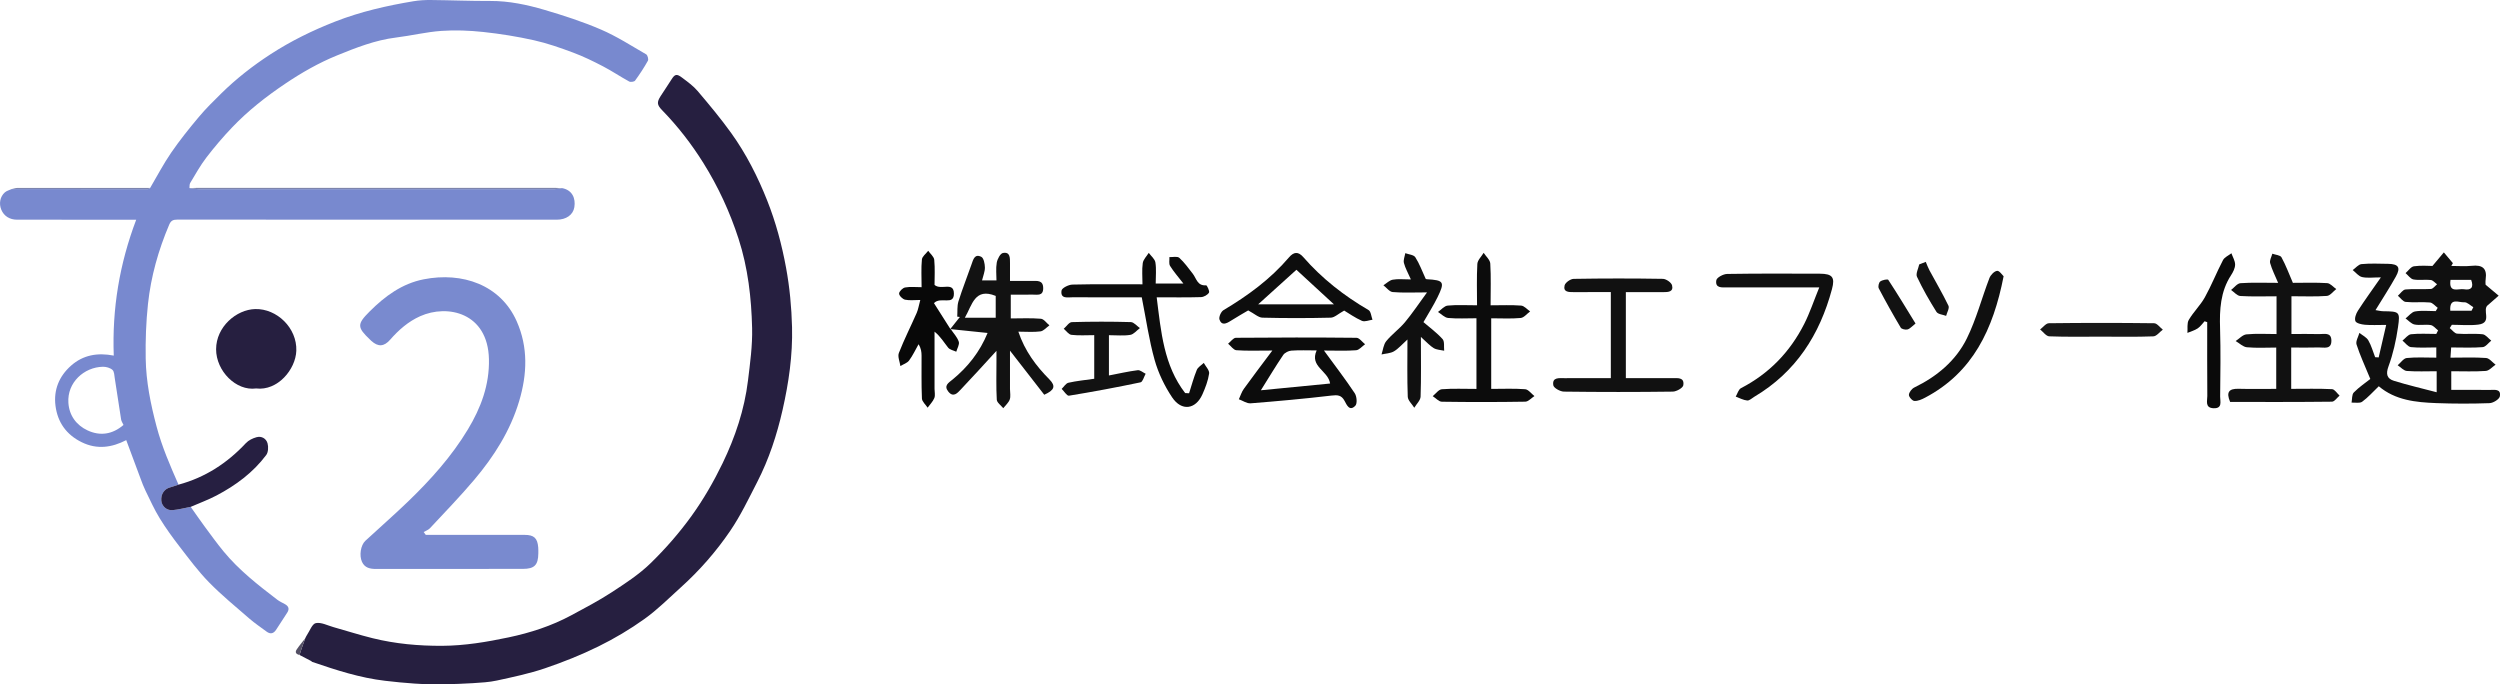 <?xml version="1.0" encoding="UTF-8"?>
<svg xmlns="http://www.w3.org/2000/svg" id="_レイヤー_2" data-name="レイヤー 2" viewBox="0 0 2046.12 560.1">
  <defs>
    <style>
      .cls-1 {
        fill: #261f41;
      }

      .cls-1, .cls-2, .cls-3, .cls-4, .cls-5, .cls-6, .cls-7, .cls-8, .cls-9, .cls-10, .cls-11, .cls-12, .cls-13, .cls-14, .cls-15, .cls-16, .cls-17 {
        stroke-width: 0px;
      }

      .cls-2 {
        fill: #7d85ae;
      }

      .cls-3 {
        fill: #261f40;
      }

      .cls-4 {
        fill: #181818;
      }

      .cls-5 {
        fill: #534f64;
      }

      .cls-6 {
        fill: #101010;
      }

      .cls-7 {
        fill: #7889cf;
      }

      .cls-8 {
        fill: #111;
      }

      .cls-9 {
        fill: #0d0d0d;
      }

      .cls-10 {
        fill: #7d85ac;
      }

      .cls-11 {
        fill: #0f0f0f;
      }

      .cls-12 {
        fill: #080808;
      }

      .cls-13 {
        fill: #131313;
      }

      .cls-14 {
        fill: #121212;
      }

      .cls-15 {
        fill: #0a0a0a;
      }

      .cls-16 {
        fill: #798acf;
      }

      .cls-17 {
        fill: #0c0c0c;
      }
    </style>
  </defs>
  <g id="_レイヤー_1-2" data-name="レイヤー 1">
    <g>
      <path class="cls-7" d="M156.07,414.83c3.78,5.35,7.48,10.75,11.37,16.02,5.05,6.84,10.03,13.74,15.42,20.31,12.69,15.45,28.35,27.65,44.12,39.71,1.94,1.48,4.26,2.45,6.39,3.68,3.05,1.77,3.6,4.05,1.6,7.04-3.04,4.55-5.96,9.18-8.94,13.77-2.08,3.21-4.68,3.94-7.87,1.56-4.7-3.51-9.61-6.78-14.03-10.61-11.2-9.72-22.72-19.16-33.08-29.73-8.73-8.9-16.22-19.05-23.87-28.95-5.84-7.55-11.47-15.31-16.46-23.43-4.4-7.16-7.86-14.9-11.57-22.46-1.6-3.25-2.86-6.68-4.13-10.08-3.88-10.31-7.69-20.65-11.7-31.44-11.66,6.03-23.84,7.95-36.54,1.67-12.51-6.18-19.62-16.26-21.36-29.75-1.67-13,2.94-24.21,12.76-32.9,9.82-8.68,21.55-10.79,34.92-8.2-1.39-38.37,4.66-74.97,18.38-111.22-2.7,0-4.59,0-6.49,0-30.32,0-60.64,0-90.96-.01-6.17,0-10.84-3.01-12.98-8.21-2.04-4.97-1.06-10.6,2.92-14.15,1.49-1.33,3.71-1.83,5.6-2.71,37.14.04,74.28.08,111.41.06.64,0,1.28-.65,1.91-1,5.7-9.65,10.89-19.65,17.22-28.86,6.96-10.13,14.69-19.76,22.59-29.18,5.72-6.82,12.1-13.11,18.47-19.36,12.27-12.05,25.75-22.57,40.19-31.96,16.7-10.85,34.4-19.53,52.92-26.77,20.72-8.11,42.23-13,64.07-16.65,4.71-.79,9.55-1.06,14.33-1.01,16.2.15,32.4.85,48.59.78,15.25-.06,29.96,3.06,44.36,7.29,15.66,4.61,31.31,9.67,46.28,16.13,12.85,5.54,24.79,13.23,36.96,20.27,1.16.67,2.07,4.06,1.4,5.25-3.13,5.63-6.69,11.04-10.49,16.25-.7.96-3.64,1.38-4.82.74-7.27-3.97-14.16-8.64-21.49-12.46-7.92-4.12-16.01-8.08-24.36-11.19-10.51-3.92-21.19-7.68-32.11-10.12-13.64-3.05-27.54-5.28-41.44-6.77-11.35-1.21-22.93-1.69-34.29-.89-12.45.88-24.73,3.91-37.16,5.44-16.97,2.09-32.72,8.31-48.26,14.63-14.94,6.08-29,14.11-42.53,23.23-15.61,10.51-30.25,21.99-43.2,35.54-7.52,7.86-14.61,16.19-21.23,24.82-4.98,6.5-8.97,13.77-13.23,20.8-.67,1.11-.44,2.77-.62,4.18,2.6.31,5.21.88,7.81.88,96.96.05,193.92.05,290.89,0,2.08,0,4.16-.56,6.24-.85,8.6,1.6,11.23,8.58,10.09,15.61-1.03,6.33-6.7,10.25-14.45,10.25-103.49,0-206.99,0-310.48-.07-3.36,0-5.2.69-6.67,4.14-8.85,20.83-14.96,42.43-17.36,64.87-1.58,14.8-2.12,29.8-1.87,44.69.31,18.88,4.03,37.29,8.89,55.62,4.39,16.58,11.12,32.07,17.97,47.61-2.31.76-4.59,1.63-6.93,2.26-4.72,1.27-7.6,5.58-7.12,10.9.39,4.37,4.36,8.12,9.15,7.7,5.01-.44,9.93-1.76,14.89-2.7ZM101.08,347.81c-.79-1.75-1.72-3.04-1.95-4.44-1.8-11.22-3.42-22.48-5.19-33.71-.38-2.41-.4-5.59-1.91-6.93-1.9-1.69-5.18-2.6-7.83-2.55-15.38.32-29.34,12.85-28.23,29.54.7,10.42,6.55,18.29,15.7,22.55,10.17,4.74,20.3,3.37,29.41-4.47Z"></path>
      <path class="cls-3" d="M249.77,522.49c.45-.87.81-1.79,1.36-2.59,2.38-3.51,4.35-9.3,7.35-9.91,4.37-.89,9.52,1.9,14.3,3.24,10.74,3.02,21.37,6.44,32.19,9.11,18.68,4.62,37.69,6.33,56.96,6.23,18.45-.1,36.4-3.13,54.35-6.91,17.9-3.78,35.12-9.37,51.24-18.04,11.13-5.99,22.38-11.87,32.95-18.76,11.12-7.26,22.5-14.63,31.95-23.83,12.25-11.92,23.67-25,33.66-38.87,9.68-13.44,18.08-28.03,25.3-42.96,10.35-21.41,17.92-43.99,20.81-67.76,1.73-14.24,3.72-28.63,3.38-42.9-.6-24.73-3.36-49.23-11.1-73.12-7.11-21.95-16.61-42.5-28.79-62.02-9.76-15.63-20.97-30.04-33.79-43.23-4.14-4.26-4.45-6.45-1.23-11.47,2.86-4.46,5.88-8.82,8.69-13.32,2.93-4.71,4.38-5.25,8.87-1.84,4.46,3.38,9.15,6.71,12.73,10.93,9.48,11.16,18.9,22.44,27.44,34.32,12.29,17.09,21.81,35.88,29.54,55.38,7.03,17.72,11.96,36.11,15.43,55,2.97,16.18,4.48,32.36,4.89,48.68.57,22.87-2.69,45.37-7.75,67.64-4.65,20.46-11.13,40.29-20.73,58.97-7,13.62-13.64,27.58-22.23,40.18-11.46,16.81-24.92,32.21-40.11,45.91-9.83,8.87-19.26,18.37-29.98,26.04-11.87,8.5-24.6,16.05-37.71,22.5-14.14,6.96-28.91,12.85-43.84,17.92-12.73,4.32-26.02,7.09-39.19,9.97-6.42,1.41-13.1,1.72-19.69,2.16-7.77.52-15.57.72-23.35.91-16.26.41-32.36-.96-48.54-2.86-20.62-2.43-40.02-8.74-59.43-15.4,0,0-.03-.03-.03-.03-.3,0-.49-.13-.57-.42-.29-.18-.58-.37-.88-.55-3.02-1.58-6.04-3.16-9.07-4.73.55-1.74,1.07-3.48,1.67-5.21.96-2.79,1.97-5.56,2.96-8.34Z"></path>
      <path class="cls-16" d="M348.47,437.77c1.95,0,3.91,0,5.86,0,25,0,50-.02,74.99,0,7.72,0,10.55,2.6,11.19,10.23.14,1.66.1,3.33.08,5-.12,9.49-3.23,12.6-12.66,12.6-40,.01-79.99-.03-119.99.06-5.03.01-9.38-.82-11.67-5.81-2.39-5.2-1.11-13.66,2.79-17.27,11.6-10.76,23.55-21.14,34.92-32.12,18.5-17.85,35.65-36.9,48.98-59.04,10.64-17.67,17.69-36.37,17.21-57.51-.87-38.02-33.84-45.14-56.26-35.13-9.82,4.39-17.61,11.28-24.59,19.24-5.02,5.73-9.78,6.06-15.4.98-.37-.34-.72-.69-1.08-1.04-10.65-10.1-10.69-12.65-.41-22.95,12.57-12.58,26.58-22.93,44.41-26.43,31.47-6.18,62.75,4.47,76.02,34.3,9.53,21.42,8.6,43.42,2.03,65.43-7.23,24.22-20.53,45.12-36.62,64.2-11.58,13.73-24.14,26.64-36.38,39.8-1.31,1.41-3.42,2.1-5.15,3.12l1.73,2.34Z"></path>
      <path class="cls-3" d="M209.56,317.93c-16.27,2.26-32.71-14.24-32.69-32.09.03-18.39,16.57-32.49,32.01-32.89,17.72-.46,34.33,15.48,33.64,34.16-.56,15.25-15.29,33-32.96,30.81Z"></path>
      <path class="cls-6" d="M1946.91,316.13c-4.83,4.62-8.82,9.2-13.61,12.67-2.01,1.46-5.73.56-8.68.73.56-2.84.17-6.61,1.86-8.33,4.39-4.46,9.71-8.02,13.5-11.02-4.66-11.37-8.54-19.61-11.27-28.22-.84-2.66,1.46-6.32,2.33-9.51,2.5,2.01,5.8,3.55,7.31,6.13,2.47,4.23,3.78,9.15,5.58,13.78.97.06,1.93.11,2.9.17,1.93-8.37,3.86-16.74,6.14-26.6-6.97,0-12.25.33-17.47-.13-2.77-.24-7.03-1.21-7.73-2.99-.89-2.26.5-6.09,2.06-8.5,5.6-8.68,11.68-17.04,18.81-27.28-6.37,0-11.08.72-15.41-.26-2.84-.64-5.12-3.74-7.66-5.73,2.4-1.71,4.69-4.65,7.23-4.88,7.21-.67,14.53-.34,21.8-.22,8.48.14,10.4,3.02,6.27,10.45-5.04,9.06-10.73,17.76-16.64,27.43,2.35.36,4.29.88,6.24.91,13.38.2,14.03.26,12.16,13.14-1.57,10.83-3.99,21.74-7.77,31.98-2.38,6.45-1.17,10.08,4.39,11.81,11.21,3.5,22.69,6.13,35.04,9.38v-17.2c-8.29,0-16.39.39-24.41-.22-2.6-.2-5.01-3.04-7.5-4.67,2.46-2.07,4.76-5.65,7.41-5.93,7.79-.8,15.71-.29,24.2-.29v-8.37c-6.97,0-13.93.48-20.76-.26-2.47-.27-4.62-3.47-6.92-5.33,2.33-1.82,4.51-4.95,7.01-5.21,6.81-.73,13.76-.25,20.65-.25.49-.97.99-1.93,1.48-2.9-2-1.52-3.85-3.99-6.04-4.35-4.32-.7-8.94.39-13.21-.46-2.69-.53-4.94-3.23-7.39-4.96,2.59-2,4.96-5.27,7.81-5.74,5.49-.92,11.25-.27,16.9-.27.54-.9,1.07-1.8,1.61-2.7-2.11-1.52-4.12-4.16-6.35-4.36-6.59-.59-13.31.22-19.88-.47-2.27-.24-4.25-3.28-6.36-5.04,2.06-1.8,3.98-4.93,6.2-5.14,6.89-.67,13.91.02,20.84-.42,1.75-.11,3.36-2.48,5.03-3.82-1.72-1.23-3.35-3.32-5.18-3.52-4.69-.52-9.58.4-14.17-.44-2.38-.44-4.31-3.38-6.44-5.19,2.27-1.95,4.35-5.23,6.85-5.59,5.86-.83,11.91-.27,15.16-.27,4.1-4.88,6.71-7.99,9.32-11.1,2.47,2.94,4.94,5.88,7.41,8.82-.44.76-.88,1.51-1.31,2.27,5.59,0,11.24.48,16.77-.11,8.61-.93,12.66,1.99,11.36,11.01-.31,2.15-.05,4.38-.05,4.47,4.44,3.72,7.57,6.34,10.7,8.96-2.85,2.5-5.69,5-8.54,7.5-5.73,3.68,3.96,14.66-8.1,16.17-7.12.89-14.45.16-21.69.16-.57.9-1.14,1.8-1.71,2.7,2.01,1.59,3.92,4.38,6.05,4.56,6.91.59,13.95-.25,20.83.49,2.52.27,4.74,3.4,7.09,5.23-2.34,1.86-4.56,5.1-7.04,5.31-8.16.68-16.42.26-25.78.26-.18,2.59-.35,5.06-.57,8.36,10.3,0,19.76-.42,29.13.26,2.72.2,5.21,3.57,7.8,5.49-2.66,1.79-5.23,4.91-8.01,5.11-9.11.65-18.29.25-28.26.25v15.26c10.07,0,20.68-.07,31.3.04,3.87.04,9.62-1.22,8.46,5.23-.43,2.38-5.42,5.48-8.42,5.59-14.53.52-29.1.51-43.63-.04-16.8-.64-33.49-2.34-47-13.75ZM2005.61,229.06c-1.63,11.36,6.55,6.91,10.93,7.66,5.81,1.01,8.35-1.33,5.98-7.66h-16.91ZM2005.43,254.31h17.39c.49-.97.98-1.94,1.47-2.91-2.48-1.43-5.1-4.23-7.42-4.01-4.23.4-12.29-4.32-11.43,6.91Z"></path>
      <path class="cls-1" d="M156.07,414.83c-4.96.94-9.89,2.26-14.89,2.7-4.79.42-8.76-3.33-9.15-7.7-.48-5.32,2.4-9.63,7.12-10.9,2.34-.63,4.62-1.5,6.93-2.26,21.78-5.85,39.87-17.61,55.19-34.02,2.17-2.32,5.56-3.96,8.69-4.82,4.14-1.14,7.93,1.12,9.01,4.99.82,2.93.61,7.33-1.09,9.6-10.77,14.36-24.94,24.84-40.7,33.12-6.79,3.57-14.05,6.22-21.1,9.28Z"></path>
      <path class="cls-14" d="M777.82,269.23c2.59-3.27,5.19-6.53,7.78-9.8-.72-.09-1.44-.19-2.15-.28.29-4.2-.2-8.64,1.01-12.55,3.18-10.2,7.2-20.12,10.68-30.23,1.4-4.07,2.61-8.89,8.01-6.16,2,1.01,2.88,5.67,2.94,8.7.07,3.31-1.4,6.65-2.34,10.57h11.81c0-4.7-.61-9.74.23-14.52.52-2.96,2.89-7.49,5.06-7.9,6.04-1.12,5.76,4.08,5.78,8.26.02,4.41,0,8.83,0,14.62,6.04,0,11.89-.02,17.74,0,4.38.02,9.43-.91,9.43,5.97,0,6.69-5.04,5.12-8.88,5.21-5.67.13-11.35.03-17.66.03v19.47c8.41,0,16.58-.43,24.65.26,2.46.21,4.65,3.52,6.96,5.42-2.42,1.72-4.68,4.56-7.28,4.92-5.53.76-11.24.23-18.13.23,5.33,15.83,14.46,28,25.3,38.95,5.59,5.64,4.25,8.95-4.1,12.68-9.01-11.59-18.18-23.4-28.04-36.09,0,10.66,0,21.09,0,31.52,0,2.84.71,5.95-.2,8.46-.97,2.67-3.48,4.77-5.31,7.12-1.85-2.32-5.16-4.55-5.3-6.97-.59-10.4-.26-20.85-.26-31.28,0-3.02,0-6.03,0-8.69-9.95,10.83-19.47,21.43-29.29,31.74-2.64,2.77-6.01,6.78-10.13,1.6-3.9-4.9.25-7.21,3.43-9.81,12.6-10.32,22.4-22.7,28.73-38.17-10.58-1.1-20.35-2.11-30.12-3.12,0,0-.33-.16-.33-.16ZM814.94,260.03v-17.84c-17.21-7.01-19.23,7.43-25.25,17.84h25.25Z"></path>
      <path class="cls-8" d="M1875.23,284.46v33.8c11.47,0,22.47-.29,33.44.25,2.13.1,4.1,3.43,6.14,5.27-2.07,1.73-4.11,4.95-6.2,4.98-27.78.34-55.57.22-83.36.22-3.5-8.17-.87-10.98,6.93-10.77,10.05.27,20.11.07,30.79.07v-33.82c-7.88,0-16,.5-24.01-.24-3.19-.3-6.14-3.32-9.19-5.1,2.94-1.91,5.74-5.16,8.83-5.46,8.09-.78,16.3-.26,24.62-.26v-30.9c-10.15,0-19.92.36-29.64-.24-2.62-.16-5.06-3.21-7.58-4.93,2.56-1.94,5.02-5.37,7.7-5.56,9.74-.68,19.56-.27,30.83-.27-2.49-5.93-5.07-10.9-6.54-16.18-.62-2.22,1.13-5.1,1.8-7.68,2.58.94,6.5,1.15,7.49,2.96,3.58,6.53,6.17,13.6,9.32,20.89,9.17,0,18.66-.35,28.09.23,2.56.16,4.94,3.16,7.41,4.86-2.54,1.96-4.97,5.41-7.65,5.61-9.4.69-18.88.27-29.02.27v30.91c7.66,0,15.17-.15,22.68.06,4.06.11,9.88-1.8,10.01,5.21.15,7.74-6.12,5.59-10.44,5.73-7.22.24-14.46.06-22.45.06Z"></path>
      <path class="cls-17" d="M934.46,243.34c-18.64,0-37.55.06-56.45-.04-4.1-.02-10.25,1.59-9.2-5.49.31-2.1,5.74-4.81,8.88-4.89,18.89-.46,37.8-.23,57.37-.23,0-6.13-.57-11.84.23-17.35.43-2.97,3.19-5.6,4.9-8.38,1.9,2.6,4.99,5,5.44,7.83.87,5.5.25,11.23.25,17.25h22.65c-4.27-5.53-7.99-9.72-10.9-14.42-1.12-1.82-.41-4.77-.53-7.21,2.76.13,6.5-.82,8.09.61,4.18,3.76,7.5,8.5,11,12.97,3.02,3.86,3.73,10.15,10.96,9.51.69-.06,3.05,4.84,2.33,6.01-1.17,1.9-4.23,3.58-6.54,3.66-11.61.36-23.23.16-36.25.16,3.57,28.31,5.8,55.66,23.3,78.38,1.07.05,2.14.1,3.21.15,2.05-6.38,3.78-12.9,6.31-19.09.95-2.31,3.76-3.86,5.72-5.75,1.57,2.92,4.76,6.07,4.37,8.71-.85,5.83-3.06,11.59-5.49,17.03-5.54,12.41-17.04,14.02-24.77,2.47-6.21-9.28-11.31-19.87-14.33-30.6-4.59-16.3-6.95-33.23-10.54-51.28Z"></path>
      <path class="cls-17" d="M1083.61,286.91c9.16,12.55,17.57,23.49,25.18,34.95,1.69,2.54,2.17,8.42.49,10.18-4.74,4.99-7.06-.67-8.82-3.95-2.58-4.8-5.75-4.93-10.81-4.33-21.97,2.59-44.01,4.59-66.06,6.33-3.11.25-6.43-2.15-9.65-3.32,1.33-2.85,2.26-5.99,4.07-8.5,7.09-9.85,14.46-19.5,23.34-31.37-11.96,0-20.73.39-29.43-.26-2.38-.18-4.52-3.47-6.78-5.34,2.13-1.68,4.24-4.82,6.39-4.84,32.9-.31,65.8-.33,98.69.01,2.36.03,4.69,3.44,7.03,5.27-2.45,1.72-4.8,4.72-7.37,4.92-8.15.64-16.38.24-26.27.24ZM1077.6,286.8c-7.46,0-14.09-.31-20.67.17-2.35.17-5.41,1.68-6.69,3.57-6.1,9.01-11.7,18.36-18.28,28.88,19.49-1.9,38.04-3.71,56.67-5.53-1.62-10.62-16.99-13.77-11.02-27.09Z"></path>
      <path class="cls-17" d="M1208.4,318.29v-57.81c-8.05,0-15.66.47-23.17-.24-2.9-.27-5.55-3.2-8.31-4.91,2.63-1.82,5.14-4.95,7.93-5.22,7.5-.73,15.13-.25,24.03-.25,0-11.44-.39-22.67.25-33.84.18-3.12,3.36-6.07,5.17-9.09,1.89,2.92,5.24,5.76,5.42,8.78.66,10.97.26,22,.26,34.17,8.81,0,16.93-.39,24.97.23,2.57.2,4.93,3.1,7.38,4.76-2.57,1.88-5.01,5.13-7.73,5.38-7.8.74-15.72.26-24.12.26v57.78c9.58,0,18.74-.43,27.8.27,2.65.21,5.05,3.65,7.57,5.61-2.5,1.6-4.97,4.54-7.49,4.58-22.74.37-45.5.39-68.24.04-2.53-.04-5.02-2.98-7.52-4.57,2.49-1.98,4.85-5.45,7.48-5.65,9.1-.7,18.28-.27,28.33-.27Z"></path>
      <path class="cls-8" d="M1318.38,309.5v-70.45c-10.46,0-20.49-.06-30.52.03-4.03.03-8.61,0-7.32-5.46.55-2.33,4.79-5.34,7.41-5.38,24.33-.42,48.68-.42,73.01-.02,2.65.04,6.94,2.97,7.53,5.3,1.35,5.38-3.16,5.61-7.23,5.58-10.04-.09-20.07-.03-30.59-.03v70.41c12.82,0,25.37-.04,37.92.02,4.3.02,10.17-.95,9.11,5.81-.34,2.21-5.58,5.17-8.61,5.21-29.71.39-59.42.39-89.13,0-3.05-.04-8.31-2.98-8.66-5.19-1.09-6.76,4.76-5.8,9.08-5.82,12.56-.05,25.11-.02,38.02-.02Z"></path>
      <path class="cls-12" d="M777.82,269.23s.33.16.33.16c2.28,3.39,5.31,6.53,6.55,10.27.75,2.26-1.27,5.44-2.05,8.2-2.25-1.06-5.19-1.56-6.61-3.3-3.44-4.25-6.18-9.07-11.17-13.12,0,15.61,0,31.22,0,46.83,0,2.53.71,5.35-.17,7.51-1.18,2.89-3.6,5.27-5.48,7.88-1.63-2.5-4.56-4.94-4.67-7.51-.52-11.67-.23-23.37-.3-35.06-.02-2.95-.31-5.9-2.46-9.35-2.54,4.48-4.71,9.23-7.76,13.33-1.56,2.1-4.69,3.04-7.11,4.51-.5-3.6-2.39-7.74-1.24-10.69,4.34-11.11,9.76-21.8,14.57-32.74,1.24-2.82,1.7-5.99,2.96-10.64-4.69,0-8.73.58-12.46-.23-2.02-.44-4.87-3.26-4.88-5.01,0-1.73,2.89-4.61,4.88-4.98,4.21-.77,8.66-.24,13.53-.24,0-8.2-.46-15.49.25-22.67.25-2.52,3.35-4.75,5.14-7.12,1.73,2.45,4.7,4.78,4.96,7.37.69,7.13.24,14.36.24,20.56,5.33,4.71,15.86-3.1,15.85,7.16,0,10.1-10.81,2.01-16.33,7.74,4.28,6.74,8.85,13.93,13.42,21.13Z"></path>
      <path class="cls-6" d="M1162.93,275.78c0,18.09.29,33.46-.25,48.81-.11,3.1-3.37,6.09-5.17,9.13-1.86-3.01-5.22-5.96-5.34-9.03-.56-14.98-.25-30-.25-46.83-4.62,4.17-7.46,7.6-11.08,9.71-2.89,1.68-6.72,1.75-10.13,2.53,1.23-3.69,1.57-8.09,3.87-10.9,4.56-5.58,10.65-9.91,15.28-15.45,5.97-7.13,11.13-14.94,18.09-24.44-11.26,0-19.72.46-28.08-.27-2.68-.23-5.09-3.62-7.62-5.56,2.54-1.59,4.91-4.07,7.65-4.57,4.24-.78,8.73-.21,14.84-.21-2.29-5.21-4.59-9.17-5.7-13.45-.63-2.42.68-5.35,1.12-8.05,2.81,1.06,6.89,1.31,8.2,3.34,3.37,5.21,5.51,11.22,8.42,17.53-.19-.11.33.42.88.45,14.14.81,15.07,2.13,8.85,14.83-3.32,6.77-7.41,13.16-11.49,20.29,5.07,4.37,10.91,8.62,15.64,13.88,1.78,1.97.96,6.28,1.33,9.52-2.87-.65-6.12-.68-8.53-2.11-3.17-1.87-5.69-4.84-10.53-9.15Z"></path>
      <path class="cls-9" d="M1100.13,254.2c-4.94,2.71-7.92,5.73-10.97,5.8-18.63.45-37.29.47-55.92,0-3.28-.08-6.49-3.2-11.66-5.94-3.22,1.91-8.91,5.13-14.44,8.62-3.56,2.25-7.36,3.99-9.07-1.18-.67-2.04,1.27-6.45,3.29-7.65,19.93-11.88,38.44-25.42,53.59-43.17,3.99-4.67,7.63-4.93,11.73-.24,15.3,17.54,33.36,31.65,53.44,43.36,1.94,1.13,2.17,5.19,3.19,7.89-2.91.38-6.34,1.92-8.63.91-5.7-2.53-10.89-6.23-14.53-8.41ZM1061.04,220.8c-10.11,9.14-20.45,18.49-31.26,28.26h61.95c-10.78-9.93-20.71-19.07-30.69-28.26Z"></path>
      <path class="cls-11" d="M1488.98,235.22c-26.56,0-50.91,0-75.25,0-4.37,0-10.15.83-9.01-5.88.38-2.23,5.73-5.08,8.84-5.13,25.29-.41,50.6-.29,75.9-.2,10.26.04,12.5,2.94,9.93,12.54-10.03,37.47-29.63,68.06-63.65,88.23-1.9,1.13-3.96,3.2-5.76,3.02-3.2-.33-6.26-2.05-9.38-3.19,1.4-2.36,2.23-5.84,4.29-6.91,22.98-11.88,40.06-29.57,51.68-52.42,4.66-9.16,7.91-19.05,12.4-30.06Z"></path>
      <path class="cls-14" d="M895.57,309.99v-35.69c-6.32,0-12.54.46-18.63-.24-2.27-.26-4.23-3.23-6.34-4.97,2.21-1.9,4.36-5.38,6.62-5.45,16.1-.47,32.23-.47,48.33-.02,2.51.07,4.93,3.19,7.39,4.9-2.61,1.94-5.02,5.1-7.87,5.56-5.49.89-11.23.26-17.47.26v32.96c8.22-1.57,15.84-3.33,23.55-4.31,2.01-.26,4.33,1.88,6.5,2.91-1.38,2.43-2.38,6.64-4.18,7.02-19.44,4.09-38.98,7.74-58.59,10.94-1.64.27-3.96-3.62-5.96-5.58,1.83-1.74,3.42-4.55,5.54-5.03,6.72-1.52,13.63-2.17,21.1-3.25Z"></path>
      <path class="cls-15" d="M1804.34,262.92c-1.86,1.99-3.44,4.39-5.65,5.86-2.51,1.66-5.57,2.48-8.4,3.67.3-3.59-.51-7.84,1.13-10.65,3.79-6.49,9.48-11.89,13.12-18.44,5.48-9.86,9.63-20.45,14.86-30.46,1.26-2.41,4.55-3.77,6.9-5.61,1.09,3.1,3.04,6.2,3.02,9.29-.02,2.93-1.66,6.13-3.34,8.71-8.7,13.37-9.45,28.13-8.97,43.46.58,18.6.25,37.23.07,55.85-.04,3.89,2.1,9.82-5.4,9.52-7.2-.29-5.08-6.05-5.11-9.99-.17-20.16-.08-40.32-.08-60.48l-2.16-.72Z"></path>
      <path class="cls-6" d="M1639.86,226.08c-8.52,43.47-25.21,78.81-64.24,99.37-2.71,1.43-5.89,2.87-8.78,2.72-1.7-.09-4.63-3.39-4.5-5.06.16-2.15,2.4-4.99,4.49-6,18.48-8.98,33.91-21.84,42.92-40.1,7.74-15.69,12.19-32.99,18.49-49.42.97-2.54,3.92-5.61,6.28-5.92,1.84-.25,4.21,3.4,5.33,4.42Z"></path>
      <path class="cls-4" d="M1719.8,275.54c-14.2,0-28.42.28-42.6-.27-2.56-.1-4.98-3.67-7.47-5.63,2.38-1.77,4.75-5.06,7.16-5.09,28.72-.36,57.45-.36,86.17,0,2.39.03,4.73,3.41,7.1,5.24-2.58,1.92-5.1,5.39-7.75,5.5-14.18.55-28.4.26-42.6.25Z"></path>
      <path class="cls-10" d="M459.96,153.96c-2.08.3-4.16.85-6.24.85-96.96.04-193.92.04-290.89,0-2.6,0-5.21-.57-7.81-.88,1.83-.05,3.66-.15,5.49-.15,98.15-.01,196.31-.01,294.46,0,1.66,0,3.33.12,4.99.19Z"></path>
      <path class="cls-14" d="M1567.75,264.78c-2.74,2.14-4.4,4.23-6.5,4.84-1.66.48-4.88-.24-5.62-1.49-6.27-10.54-12.25-21.25-17.95-32.11-.73-1.39,0-4.76,1.2-5.64,1.71-1.26,6.08-2.11,6.58-1.34,7.55,11.5,14.65,23.29,22.3,35.74Z"></path>
      <path class="cls-13" d="M1576.15,214.33c1,2.31,1.82,4.72,3.02,6.93,5.2,9.64,10.8,19.09,15.54,28.96.96,2-1.19,5.5-1.91,8.3-2.7-1.04-6.66-1.29-7.9-3.26-5.82-9.27-11.3-18.81-15.94-28.71-1.19-2.54,1.12-6.72,1.82-10.15,1.79-.69,3.57-1.38,5.36-2.07Z"></path>
      <path class="cls-2" d="M122.88,153.8c-.64.35-1.28,1-1.91,1-37.14.01-74.27-.03-111.41-.06,1.56-.32,3.13-.93,4.69-.93,36.21-.04,72.42-.02,108.64,0Z"></path>
      <path class="cls-5" d="M249.77,522.49c-.99,2.78-2,5.55-2.96,8.34-.59,1.72-1.11,3.47-1.67,5.21-2.58-.53-3.98-1.98-2.35-4.43,2.11-3.18,4.63-6.09,6.97-9.11Z"></path>
      <polygon class="cls-5" points="255.66 541.74 255.68 541.77 255.66 541.98 255.66 541.74"></polygon>
      <path class="cls-5" d="M254.21,540.76c.29.18.58.37.88.55-.29-.18-.58-.37-.88-.55Z"></path>
    </g>
  </g>
</svg>

